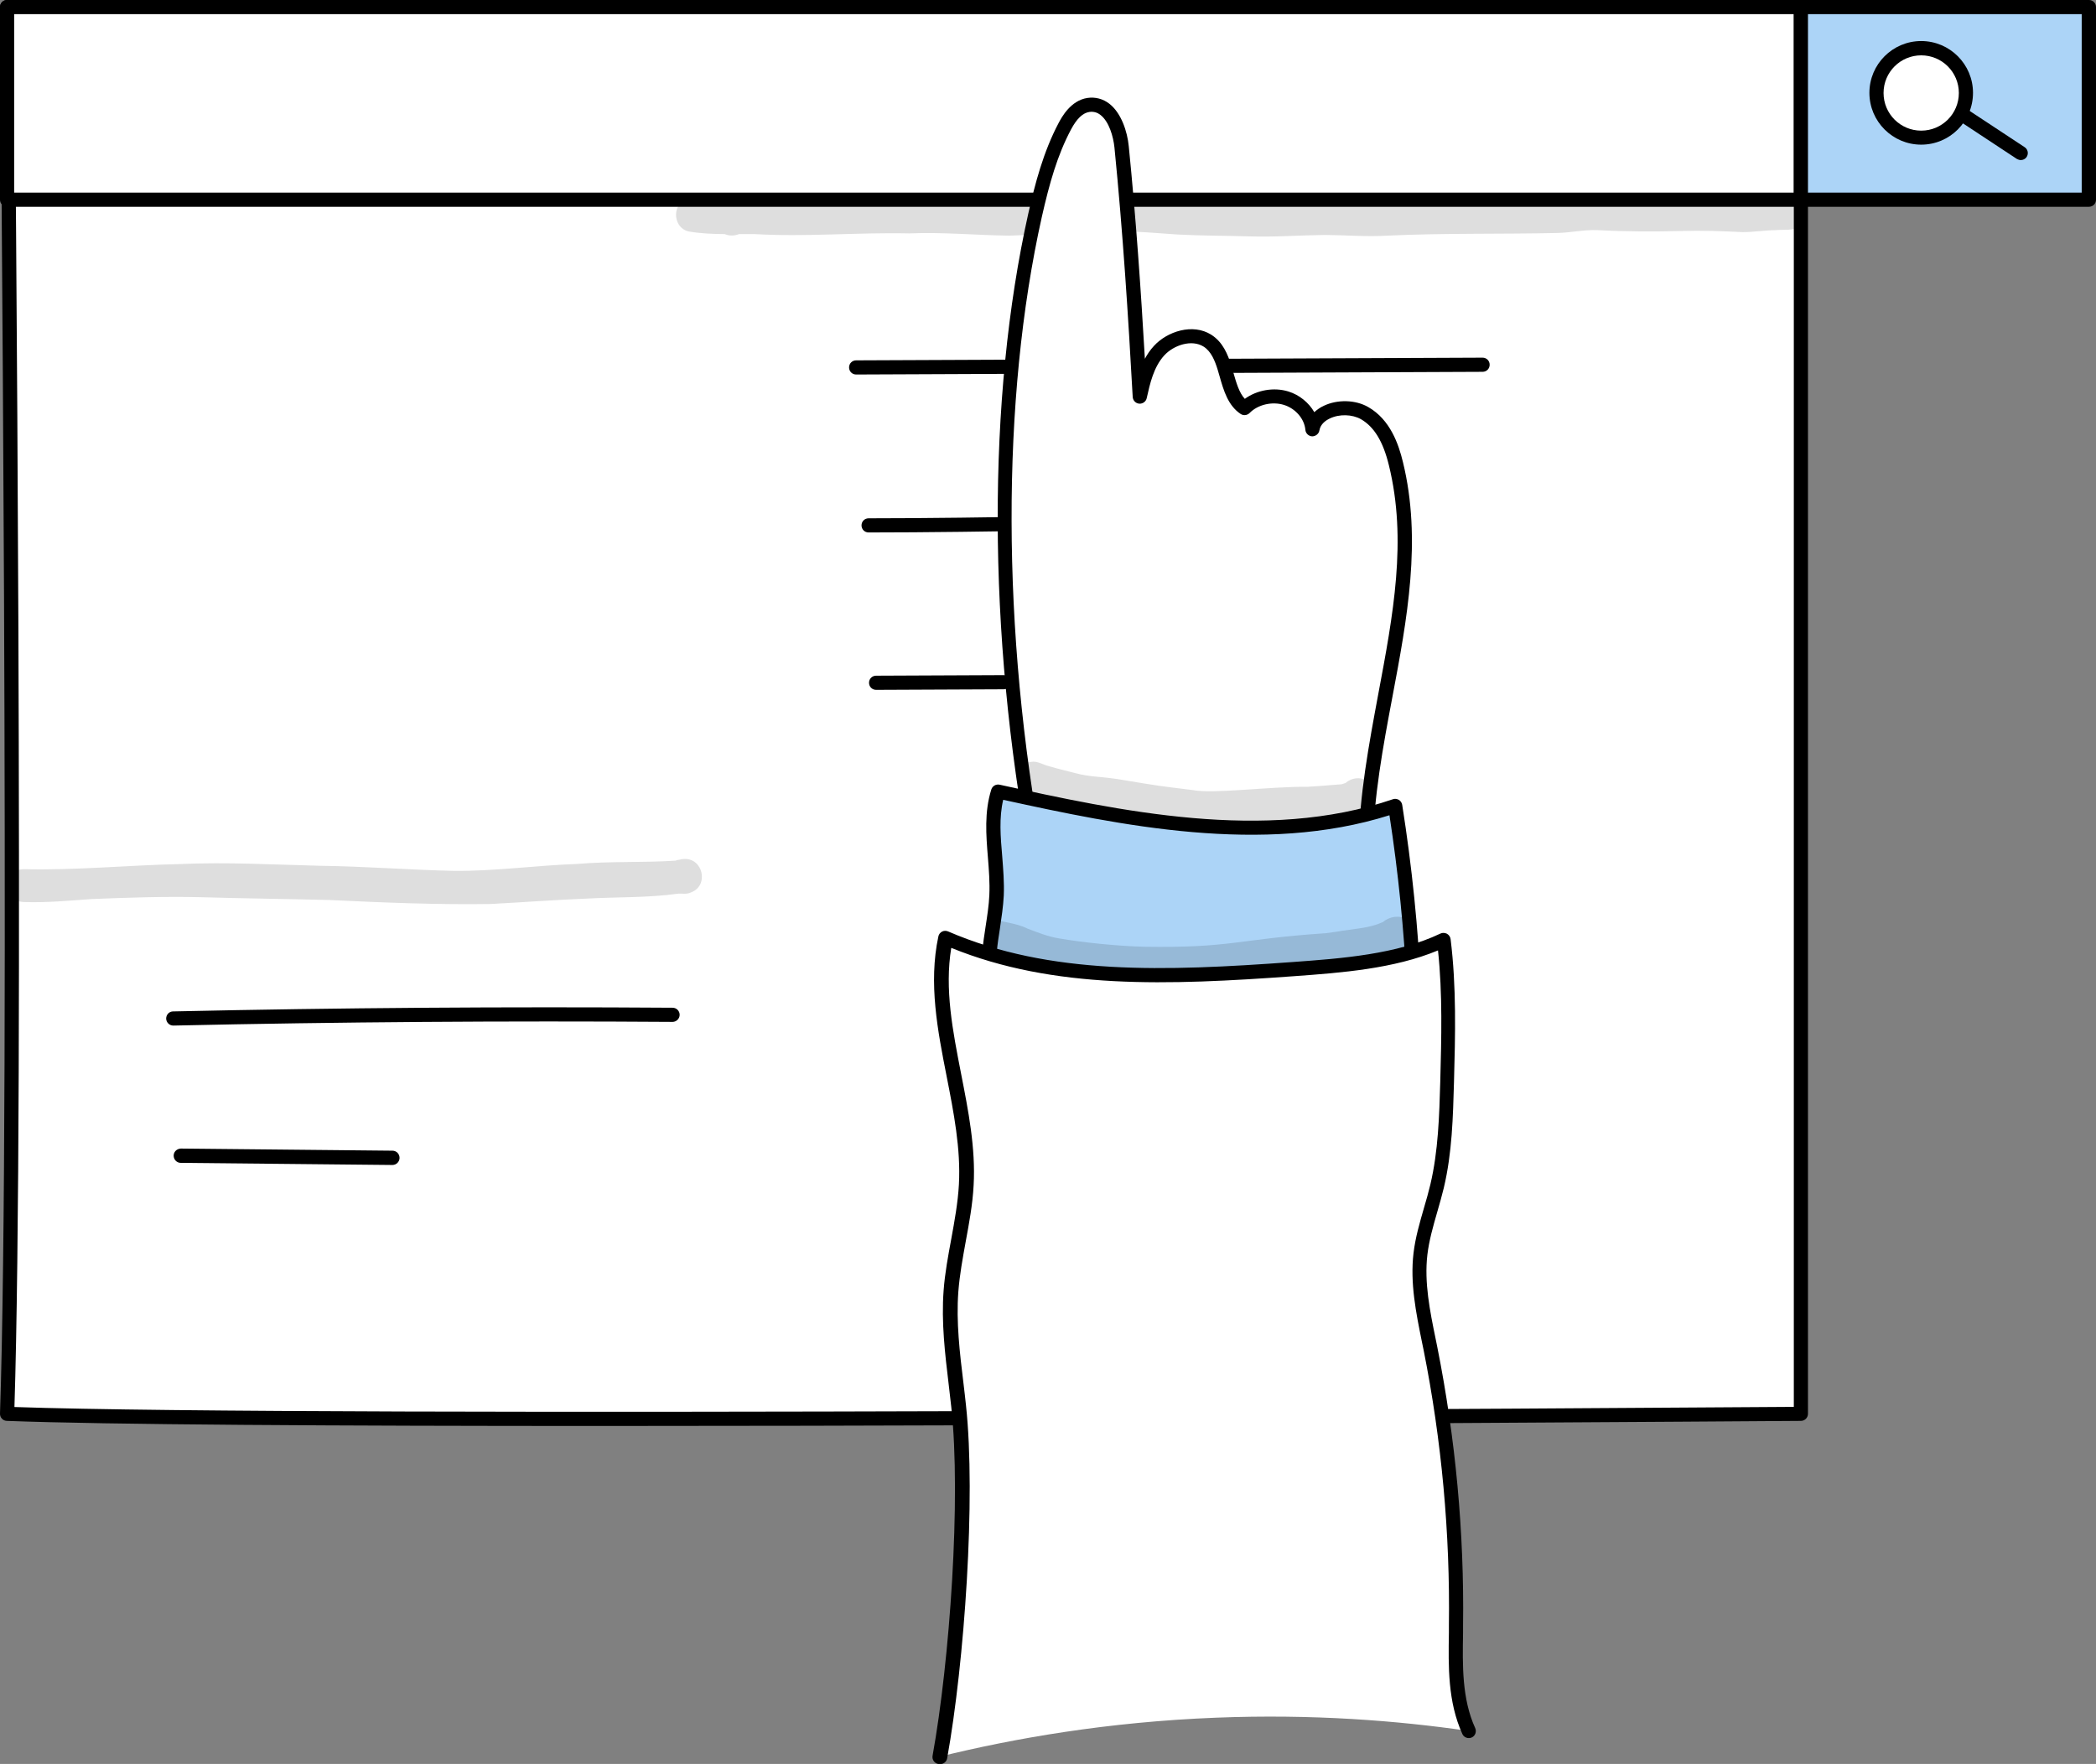 <?xml version="1.0" encoding="UTF-8"?>
<svg xmlns="http://www.w3.org/2000/svg" id="Layer_2" data-name="Layer 2" viewBox="0 0 148.09 124.63">
  <rect x="0" y="0" width="148.09" height="124.63" fill="#808080" stroke="none"/>
  <defs>
    <style>
      .cls-1 {
        fill: #fff;
      }

      .cls-2 {
        opacity: .13;
      }

      .cls-3 {
        fill: #acd4f7;
      }
    </style>
  </defs>
  <g id="Layer_1-2" data-name="Layer 1">
    <g>
      <g>
        <g>
          <g>
            <g>
              <path class="cls-1" d="m.5,99.89C1.27,77.42.5.5.5.5h126.74v99.39s-105.67.8-126.74,0Z"></path>
              <path d="m42.67,100.75c-18.79,0-35.21-.09-42.19-.36-.28-.01-.49-.24-.48-.52C.76,77.67,0,1.27,0,.51,0,.37.05.24.14.15c.09-.09.22-.15.36-.15h126.74c.28,0,.5.22.5.5v99.39c0,.27-.22.5-.5.5-.7,0-47.3.36-84.57.36Zm-41.66-1.34c21.15.74,117.89.04,125.73-.01V1H1.01c.06,6.66.71,76.55.01,98.41Z"></path>
            </g>
            <g>
              <rect class="cls-1" x=".5" y=".5" width="126.74" height="13.61"></rect>
              <path d="m127.24,14.61H.5C.22,14.61,0,14.39,0,14.11V.5C0,.22.22,0,.5,0h126.74c.28,0,.5.22.5.5v13.61c0,.28-.22.5-.5.5ZM1,13.61h125.74V1H1v12.61Z"></path>
            </g>
            <g>
              <rect class="cls-3" x="127.24" y=".5" width="20.35" height="13.61"></rect>
              <path d="m147.59,14.61h-20.35c-.28,0-.5-.22-.5-.5V.5c0-.28.22-.5.5-.5h20.35c.28,0,.5.22.5.5v13.61c0,.28-.22.5-.5.5Zm-19.85-1h19.34V1h-19.34v12.61Z"></path>
            </g>
            <g>
              <path class="cls-1" d="m132.58,6.57c0-1.74,1.41-3.16,3.16-3.16s3.16,1.41,3.16,3.16-1.41,3.16-3.16,3.16-3.16-1.41-3.16-3.16Z"></path>
              <path d="m135.74,10.22c-2.02,0-3.66-1.64-3.66-3.66s1.64-3.66,3.66-3.66,3.66,1.64,3.66,3.66-1.64,3.66-3.66,3.66Zm0-6.31c-1.47,0-2.66,1.19-2.66,2.66s1.19,2.66,2.66,2.66,2.66-1.19,2.66-2.66-1.19-2.66-2.66-2.66Z"></path>
            </g>
            <path d="m142.78,11.31c-.09,0-.19-.03-.28-.08l-4.17-2.75c-.23-.15-.29-.46-.14-.69.15-.23.46-.29.69-.14l4.17,2.75c.23.15.29.46.14.69-.1.15-.26.22-.42.22Z"></path>
          </g>
          <path d="m60.49,26.46c-.28,0-.5-.22-.5-.5,0-.28.22-.5.5-.5l44.26-.19h0c.28,0,.5.22.5.5,0,.28-.22.5-.5.5l-44.26.19h0Z"></path>
          <path d="m61.37,37.62c-.28,0-.5-.22-.5-.5s.22-.5.5-.5c4,0,8.81-.07,13.45-.14,4.17-.06,8.12-.12,11.07-.12.28,0,.5.22.5.5s-.22.5-.5.5c-2.94,0-6.88.06-11.05.12-4.65.07-9.46.14-13.47.14Z"></path>
          <path d="m61.9,48.74c-.28,0-.5-.22-.5-.5,0-.28.22-.5.5-.5l9.02-.04h0c.28,0,.5.22.5.5,0,.28-.22.5-.5.5l-9.02.04h0Z"></path>
          <path d="m12.24,72.46c-.27,0-.49-.22-.5-.49,0-.28.21-.51.49-.51,11.71-.26,23.58-.34,35.29-.26.28,0,.5.23.5.5,0,.27-.23.5-.5.5h0c-11.7-.08-23.56,0-35.26.26h-.01Z"></path>
          <path d="m27.72,82.31h0l-14.95-.15c-.28,0-.5-.23-.5-.51,0-.28.23-.49.51-.5l14.95.15c.28,0,.5.23.5.51,0,.27-.23.5-.5.5Z"></path>
          <g class="cls-2">
            <path d="m126.32,14.09c-.14.02.18-.02.23-.03-.82.16-1.62.13-3.01.25-2.67.06-5.34-.09-8.01-.11-.98-.01-1.96-.15-2.94-.19-.75-.03-1.49.08-2.24.11-2.69.13-5.38.06-8.08.08-2.65.09-5.31.25-7.96.05-3.15.03-6.3.14-9.46.15-1.91.04-3.82-.14-5.73-.04-2.67.03-5.33.12-8,.18-2.16,0-4.32-.2-6.48-.12-3.9-.03-7.79.22-11.68-.11-.13,0-.26-.01-.39-.02-.21-.19-.5-.31-.87-.32-.3,0-.55.09-.74.22-.47-.04-.94-.08-1.41-.13-.01,0-.03,0-.04,0-.39-.09-.81-.14-1.16.08-.9.49-.73,1.97.29,2.21.85.15,1.7.18,2.56.19.15.06.31.1.5.1.19,0,.36-.04.51-.1.37,0,.75,0,1.12,0,3.64.21,7.27-.13,10.91-.05,2.36-.1,4.72.13,7.08.16,2.5-.08,5-.33,7.51-.26,1.47-.08,2.93.09,4.39.18,1.68.09,3.36.08,5.04.13,1.78.06,3.57-.08,5.35-.1,1.47.01,2.93.14,4.4.05,4.02-.19,8.05-.1,12.07-.19.94-.03,1.86-.24,2.81-.2,1.99.11,3.98.11,5.97.06,1.42-.04,2.85.01,4.27.08.78,0,1.55-.13,2.33-.14.72-.07,1.65.13,2.08-.6.49-.8-.32-1.87-1.22-1.59Z"></path>
          </g>
        </g>
        <g class="cls-2">
          <path d="m48.35,60.69c-.11,0-.25.02-.38.06,0,0-.02,0-.04,0-.08.02-.15.04-.23.06-2.3.15-4.6.03-6.9.23-2.92.1-5.82.52-8.74.49-3.15-.07-6.29-.32-9.44-.36-3.3-.08-6.61-.27-9.92-.12-3.67.08-7.35.45-11.02.36-1.51.03-1.54,2.27,0,2.32,1.61.06,3.22-.1,4.82-.21,2.54-.1,5.09-.19,7.63-.13,3.06.09,6.11.12,9.17.2,3.79.18,7.59.34,11.38.28,2.25-.12,4.5-.29,6.76-.38,2.16-.12,4.34-.05,6.48-.35.09,0,.19,0,.28,0,.22.02.45,0,.65-.1,1.24-.48.83-2.41-.51-2.35Z"></path>
        </g>
      </g>
      <g>
        <g>
          <g>
            <path class="cls-1" d="m96.49,59.9c.09-9.12,4.31-18.24,2.13-27.14-.34-1.37-.91-2.82-2.21-3.56-1.3-.74-3.45-.25-3.68,1.13-.08-.98-.85-1.88-1.86-2.19-1.01-.32-2.22-.03-2.93.7-.86-.57-1.08-1.74-1.43-2.87-.22-.72-.53-1.47-1.2-1.9-1.05-.67-2.59-.2-3.41.7-.82.9-1.1,2.1-1.36,3.25-.32-5.7-.69-11.69-1.29-17.65-.14-1.37-.86-3.17-2.34-2.95-.8.12-1.31.83-1.67,1.5-1.05,1.98-1.62,4.14-2.1,6.3-3.3,14.73-2.44,31.78.1,45.38,1.09,2.22,3.37,3.83,5.87,4.66,2.5.84,5.21.97,7.87.87,1.97-.08,3.98-.3,5.73-1.14,1.74-.84,3.76-2.35,3.79-5.08Z"></path>
            <path d="m85.5,66.65c-2.58,0-4.69-.3-6.55-.92-2.84-.95-5.09-2.74-6.16-4.92-.02-.04-.03-.08-.04-.13-2.98-15.93-3.01-32.54-.1-45.58.48-2.13,1.07-4.38,2.15-6.42.21-.39.84-1.58,2.03-1.76.56-.08,1.1.06,1.55.41.85.66,1.27,1.98,1.37,2.99.51,5.1.86,10.19,1.14,15.03.17-.32.38-.63.64-.91.93-1.02,2.74-1.62,4.05-.79.82.52,1.17,1.39,1.41,2.17.05.17.1.33.15.5.21.73.41,1.43.81,1.86.85-.62,2.05-.84,3.08-.52.78.24,1.44.79,1.83,1.46.19-.17.41-.33.67-.45.97-.46,2.24-.43,3.14.09,1.56.89,2.15,2.64,2.45,3.88,1.35,5.5.29,11.14-.74,16.59-.66,3.5-1.34,7.13-1.38,10.68-.02,2.34-1.43,4.26-4.07,5.53-1.9.91-4.06,1.11-5.92,1.19-.52.02-1.01.03-1.5.03Zm-11.79-6.22c.97,1.91,2.98,3.49,5.55,4.35,2.09.7,4.54.97,7.69.84,1.76-.07,3.79-.26,5.53-1.09,2.31-1.11,3.49-2.67,3.51-4.64h0c.04-3.64.73-7.3,1.39-10.85,1.05-5.59,2.05-10.88.75-16.17-.41-1.68-1.04-2.71-1.97-3.25-.62-.35-1.53-.38-2.21-.05-.29.14-.65.39-.73.84-.04.25-.27.42-.51.42-.25-.01-.46-.21-.48-.46-.07-.78-.69-1.5-1.51-1.76-.84-.26-1.84-.03-2.43.57-.17.17-.43.2-.63.07-.89-.59-1.2-1.64-1.49-2.66-.05-.16-.09-.32-.14-.48-.19-.61-.45-1.28-.99-1.62-.84-.53-2.11-.11-2.78.62-.75.82-1.01,1.99-1.24,3.02-.05.24-.28.41-.53.39-.25-.02-.44-.22-.46-.47-.31-5.6-.69-11.61-1.29-17.63-.08-.77-.38-1.83-.99-2.3-.23-.18-.49-.25-.78-.21-.47.07-.89.47-1.3,1.24-.97,1.83-1.52,3.79-2.06,6.17-2.88,12.89-2.85,29.33.09,45.11Z"></path>
          </g>
          <g>
            <path class="cls-3" d="m99.91,70.06c-.2-4.39-.65-8.77-1.34-13.12-8.98,3.06-18.98.96-28.06-1.02-.74,2.36,0,4.88-.11,7.34-.09,1.97-.74,3.93-.44,5.59.19.79.37,1.57.56,2.36,6.13,1.11,12.34,1.9,18.57,2.38.45.03.91.07,1.35.02.47-.06.93-.2,1.38-.35,2.61-.86,5.23-1.71,8.09-3.2Z"></path>
            <path d="m89.93,74.13c-.31,0-.61-.02-.88-.04-6.22-.48-12.49-1.28-18.62-2.38-.2-.04-.35-.18-.4-.38l-.56-2.36c-.2-1.13-.02-2.3.17-3.53.11-.72.23-1.47.26-2.2.04-.87-.03-1.78-.1-2.65-.13-1.59-.26-3.22.24-4.81.08-.25.33-.39.58-.34,8.37,1.83,18.78,4.11,27.79,1.03.14-.05.29-.03.42.04.13.08.21.2.24.35.69,4.35,1.14,8.78,1.34,13.18,0,.19-.1.38-.27.47-2.89,1.5-5.57,2.38-8.16,3.23-.47.15-.95.31-1.48.37-.19.02-.38.03-.57.03Zm-19-3.35c5.99,1.07,12.11,1.85,18.2,2.31.4.03.84.07,1.26.02.42-.05.84-.19,1.28-.33,2.47-.81,5.01-1.64,7.73-3.02-.2-4.05-.61-8.14-1.23-12.16-8.96,2.83-19.06.71-27.29-1.09-.3,1.27-.19,2.6-.07,3.99.07.91.15,1.85.11,2.78-.04.78-.16,1.56-.27,2.31-.18,1.15-.35,2.23-.18,3.18l.48,2.01Z"></path>
          </g>
          <path class="cls-1" d="m103.73,122.29c-.25-.69-.62-1.86-.83-3.35-.28-2.03-.12-3.59-.07-4.09.35-3.73-.37-12.35-1.81-19.59-.44-2.21-.96-4.45-.7-6.68.19-1.63.79-3.19,1.17-4.79.57-2.41.64-4.9.71-7.37.09-3.34.18-6.7-.24-10.02-3.07,1.47-6.9,1.78-10.61,2.05-8.29.61-17.04,1.07-24.58-2.2-1.23,5.75,1.78,11.6,1.46,17.45-.14,2.52-.89,4.98-1.08,7.5-.2,2.71.25,5.42.54,8.13.72,6.63-.14,18.22-1.33,24.79,5.28-1.3,11.9-2.46,19.56-2.76,6.82-.27,12.84.21,17.79.93Z"></path>
          <path d="m66.38,124.63s-.06,0-.09,0c-.27-.05-.45-.31-.4-.58,1.21-6.68,2.03-18.18,1.32-24.65-.06-.52-.12-1.05-.18-1.57-.26-2.17-.53-4.41-.36-6.65.09-1.23.32-2.45.54-3.64.23-1.26.47-2.57.54-3.85.14-2.52-.37-5.11-.86-7.61-.64-3.25-1.3-6.61-.59-9.92.03-.15.13-.27.26-.34.13-.07.29-.07.43-.01,7.19,3.11,15.28,2.82,24.35,2.16,3.45-.25,7.35-.54,10.43-2.01.14-.07.31-.06.46.01.14.08.24.22.26.38.42,3.37.33,6.79.24,10.1-.07,2.46-.13,5-.72,7.48-.14.57-.3,1.14-.46,1.69-.3,1.04-.58,2.02-.7,3.03-.23,1.96.18,3.98.58,5.93l.12.59c1.29,6.48,1.91,13.11,1.82,19.7v.51c-.04,2.29-.08,4.66.86,6.72.11.25,0,.55-.25.66-.25.11-.55,0-.66-.25-1.03-2.27-.99-4.75-.95-7.15v-.5c.09-6.52-.51-13.07-1.79-19.49l-.12-.58c-.41-2.03-.84-4.14-.59-6.25.13-1.1.44-2.16.74-3.2.16-.54.32-1.1.45-1.65.56-2.37.63-4.86.7-7.27.08-3.05.17-6.19-.16-9.27-3.12,1.3-6.84,1.58-10.15,1.82-8.96.65-16.99.95-24.24-2-.48,2.92.1,5.84.7,8.92.5,2.56,1.03,5.21.88,7.86-.07,1.35-.32,2.68-.56,3.98-.21,1.16-.43,2.35-.52,3.53-.16,2.14.1,4.33.36,6.45.06.53.13,1.06.18,1.58.71,6.55-.11,18.18-1.33,24.94-.04.24-.25.41-.49.41Z"></path>
        </g>
        <g class="cls-2">
          <path d="m96.55,55.15c-.48-.29-1.08-.18-1.47.16,0,0-.02.01-.03.02-.03,0-.07.02-.13.04-.04.01-.08.02-.12.04-.59.04-1.24.11-2.42.18-2.61-.03-6.65.52-8.12.23-2.42-.3-2.15-.25-5.33-.78-1.58-.22-1.83-.13-2.97-.42-.61-.16-1.22-.3-1.82-.48-.43-.09-.84-.4-1.29-.31-1.27.12-1.39,2-.16,2.32.62.24,1.27.37,1.9.55.72.31,1.49.47,2.27.55,1.86.16,3,.44,5.33.92,1.92.27,3.86.34,5.78.11,1.61-.13,3.24-.13,4.85-.31,1.35-.11,1.95-.27,2.79-.53.21.05.43.05.64-.01,1.04-.26,1.24-1.75.3-2.27Z"></path>
        </g>
        <g class="cls-2">
          <path d="m99.67,66.92c-.12-.64-.22-1.29-.2-1.94-.01,0-.03-.02-.04-.02-.54-.32-1.25-.22-1.71.18-.17.07-.35.14-.42.17.03-.01.1-.04.21-.08-.79.32-1.66.38-2.5.51-.11.01-.24.03-.34.05-.37.05-.23.03.04,0-.36.05-.73.1-1.09.15,0,0-.01,0-.05,0-6.24.43-6.53,1.05-12.78.95-1.88-.05-4.3-.3-5.97-.59-.77-.12-1.5-.42-2.22-.69-.44-.22-.91-.33-1.39-.43-.32-.05-.64-.19-.96-.11,0,0,0,0,0,0-.04.63-.08,1.25-.13,1.88-.01.22-.03.44-.04.65,1.56.24,2.03.65,3.99,1.04,3.46.59,7.01.56,10.51.44,3.06-.13,6.14-.25,9.17-.75.12,0,.55-.05.72-.06,1.62-.16,1.57-.15,3.18-.45.54-.07.24,0,.91-.17.37.03.74-.06,1.02-.31.06-.04.11-.08.15-.12-.02-.09-.04-.19-.06-.28Z"></path>
        </g>
      </g>
    </g>
  </g>
</svg>
